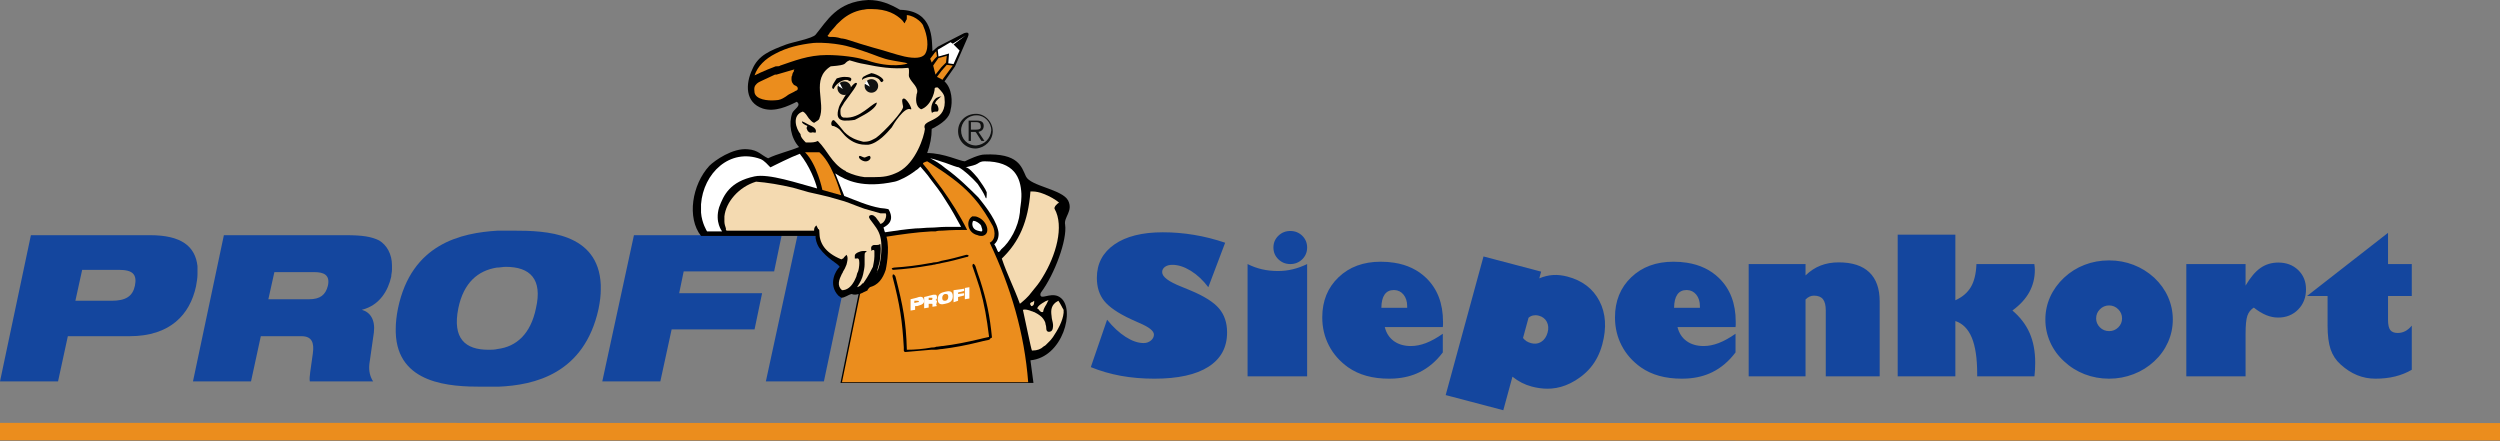 <?xml version="1.0" encoding="UTF-8" standalone="no"?>
<!DOCTYPE svg PUBLIC "-//W3C//DTD SVG 1.1//EN" "http://www.w3.org/Graphics/SVG/1.1/DTD/svg11.dtd">
<svg width="100%" height="100%" viewBox="0 0 1382 244" version="1.1" xmlns="http://www.w3.org/2000/svg" xmlns:xlink="http://www.w3.org/1999/xlink" xml:space="preserve" xmlns:serif="http://www.serif.com/" style="fill-rule:evenodd;clip-rule:evenodd;stroke-linejoin:round;stroke-miterlimit:2;">
    <rect x="0" y="0" width="1382" height="244" fill="#808080" stroke="none"/>
    <g transform="matrix(4.167,0,0,4.167,0,0)">
        <g transform="matrix(1,0,0,1,184.966,30.661)">
            <path d="M0,19.556L0,14.624C0.597,15.037 1.333,15.245 2.212,15.245C2.845,15.245 3.508,15.113 4.193,14.854C4.878,14.593 5.629,14.181 6.439,13.614L6.439,16.092C5.55,17.267 4.523,18.14 3.352,18.714C2.359,19.204 1.24,19.483 0,19.556M0,12.729L0,10.169L1.713,10.169L1.713,9.969C1.713,9.33 1.548,8.811 1.218,8.411C0.903,8.031 0.495,7.832 0,7.816L0,4.194C1.709,4.463 3.12,5.138 4.237,6.218C5.724,7.657 6.466,9.595 6.466,12.03L6.466,12.456C6.466,12.545 6.457,12.639 6.439,12.729L0,12.729ZM-40.258,18.042L-38.098,11.753C-37.3,12.737 -36.481,13.495 -35.631,14.035C-34.785,14.577 -33.992,14.849 -33.254,14.849C-32.877,14.849 -32.552,14.738 -32.283,14.512C-32.019,14.287 -31.884,14.027 -31.884,13.725C-31.884,13.244 -32.522,12.733 -33.801,12.192C-34.286,11.975 -34.668,11.804 -34.946,11.677C-36.65,10.881 -37.825,10.076 -38.476,9.267C-39.13,8.454 -39.455,7.436 -39.455,6.205C-39.455,4.324 -38.679,2.846 -37.131,1.769C-35.583,0.692 -33.441,0.155 -30.705,0.155C-29.308,0.155 -27.921,0.27 -26.551,0.5C-25.181,0.726 -23.806,1.075 -22.435,1.539L-24.669,7.44C-25.367,6.516 -26.139,5.792 -26.993,5.264C-27.852,4.737 -28.662,4.472 -29.434,4.472C-29.846,4.472 -30.176,4.562 -30.423,4.741C-30.67,4.92 -30.792,5.154 -30.792,5.443C-30.792,6.061 -29.937,6.704 -28.224,7.377C-27.734,7.568 -27.348,7.725 -27.071,7.853C-25.233,8.615 -23.958,9.42 -23.247,10.259C-22.535,11.098 -22.179,12.158 -22.179,13.439C-22.179,15.428 -23.004,16.944 -24.651,17.995C-26.299,19.047 -28.688,19.575 -31.824,19.575C-33.406,19.575 -34.889,19.447 -36.277,19.196C-37.66,18.941 -38.987,18.558 -40.258,18.042M0,4.194L0,7.816L-0.065,7.815C-0.598,7.815 -1.002,8.015 -1.283,8.411C-1.561,8.811 -1.704,9.399 -1.713,10.169L0,10.169L0,12.729L-1.258,12.729C-1.063,13.525 -0.663,14.146 -0.056,14.585L0,14.624L0,19.556C-0.216,19.568 -0.435,19.575 -0.659,19.575C-1.778,19.575 -2.788,19.452 -3.686,19.2C-4.584,18.954 -5.394,18.574 -6.123,18.068C-7.233,17.276 -8.083,16.313 -8.668,15.177C-9.258,14.044 -9.553,12.796 -9.553,11.443C-9.553,9.271 -8.833,7.5 -7.397,6.125C-5.962,4.749 -4.098,4.059 -1.804,4.059C-1.169,4.059 -0.568,4.104 0,4.194M-11.56,19.264L-19.461,19.264L-19.461,4.37C-18.828,4.686 -18.178,4.92 -17.518,5.069C-16.859,5.218 -16.161,5.294 -15.432,5.294C-14.773,5.294 -14.123,5.218 -13.477,5.064C-12.835,4.911 -12.193,4.677 -11.56,4.37L-11.56,19.264ZM-16.031,2.173C-16.031,2.791 -15.814,3.31 -15.376,3.736C-14.943,4.157 -14.414,4.37 -13.793,4.37C-13.169,4.37 -12.64,4.157 -12.206,3.736C-11.777,3.31 -11.56,2.791 -11.56,2.173C-11.56,1.56 -11.777,1.04 -12.206,0.615C-12.64,0.193 -13.169,-0.019 -13.793,-0.019C-14.414,-0.019 -14.943,0.193 -15.376,0.615C-15.814,1.04 -16.031,1.56 -16.031,2.173" style="fill:rgb(20,70,158);fill-rule:nonzero;"/>
        </g>
    </g>
    <g transform="matrix(4.167,0,0,4.167,0,0)">
        <g transform="matrix(1,0,0,1,279.794,30.889)">
            <path d="M0,19.347L0,13.037L0.007,13.037C0.48,13.037 0.883,12.871 1.217,12.543C1.551,12.215 1.72,11.819 1.72,11.35C1.72,10.878 1.551,10.474 1.213,10.137C0.875,9.801 0.471,9.631 0.007,9.631L0,9.631L0,3.657L0.007,3.657C1.144,3.657 2.218,3.852 3.234,4.244C4.248,4.632 5.167,5.203 5.991,5.952C6.785,6.701 7.397,7.548 7.821,8.502C8.242,9.456 8.454,10.452 8.454,11.499C8.454,12.552 8.242,13.552 7.813,14.514C7.383,15.472 6.776,16.316 5.991,17.039C5.193,17.78 4.279,18.35 3.247,18.747C2.214,19.147 1.134,19.347 0.007,19.347L0,19.347ZM10.245,19.036L10.245,4.142L18.107,4.142L18.107,6.999C18.736,5.926 19.39,5.147 20.075,4.666C20.76,4.185 21.554,3.942 22.452,3.942C23.518,3.942 24.399,4.274 25.088,4.938C25.778,5.607 26.124,6.454 26.124,7.485C26.124,8.575 25.774,9.473 25.075,10.18C24.377,10.887 23.493,11.24 22.426,11.24C21.901,11.24 21.376,11.134 20.843,10.917C20.314,10.699 19.767,10.367 19.199,9.916C18.792,10.176 18.51,10.529 18.35,10.985C18.189,11.436 18.107,12.254 18.107,13.437L18.107,19.036L10.245,19.036ZM37.004,11.525C37.004,12.181 37.104,12.641 37.303,12.896C37.503,13.156 37.837,13.284 38.301,13.284C38.647,13.284 38.973,13.203 39.281,13.046C39.585,12.888 39.879,12.641 40.157,12.309L40.157,18.163C39.48,18.559 38.743,18.857 37.945,19.053C37.147,19.249 36.28,19.347 35.339,19.347C34.476,19.347 33.661,19.189 32.902,18.878C32.139,18.567 31.406,18.091 30.703,17.452C30.092,16.903 29.655,16.231 29.385,15.443C29.121,14.651 28.986,13.607 28.986,12.309L28.986,8.383L26.255,8.383L37.004,0L37.004,4.142L40.157,4.142L40.157,8.383L37.004,8.383L37.004,11.525ZM-49.556,13.386L-49.556,15.864C-50.445,17.039 -51.473,17.912 -52.643,18.486C-53.636,18.976 -54.756,19.255 -55.995,19.328L-55.995,14.397C-55.398,14.809 -54.662,15.016 -53.784,15.016C-53.15,15.016 -52.487,14.885 -51.802,14.625C-51.117,14.365 -50.366,13.953 -49.556,13.386M-55.995,3.966C-54.286,4.235 -52.875,4.91 -51.758,5.99C-50.271,7.429 -49.53,9.366 -49.53,11.802L-49.53,12.228C-49.53,12.317 -49.539,12.411 -49.556,12.501L-55.995,12.501L-55.995,9.941L-54.282,9.941L-54.282,9.741C-54.282,9.102 -54.447,8.583 -54.777,8.183C-55.093,7.803 -55.5,7.604 -55.995,7.588L-55.995,3.966ZM0,3.657L0,9.631C-0.469,9.632 -0.875,9.802 -1.211,10.137C-1.55,10.474 -1.718,10.878 -1.718,11.35C-1.718,11.811 -1.55,12.207 -1.215,12.538C-0.883,12.869 -0.478,13.035 0,13.037L0,19.347C-1.141,19.346 -2.223,19.15 -3.245,18.755C-4.268,18.359 -5.179,17.788 -5.977,17.039C-6.77,16.316 -7.381,15.472 -7.811,14.514C-8.24,13.552 -8.453,12.552 -8.453,11.499C-8.453,10.444 -8.24,9.447 -7.82,8.502C-7.394,7.557 -6.779,6.71 -5.977,5.952C-5.17,5.203 -4.264,4.632 -3.249,4.244C-2.241,3.853 -1.159,3.657 0,3.657M-47.813,19.036L-47.813,4.142L-40.268,4.142L-40.268,5.649C-39.665,5.062 -39.002,4.623 -38.278,4.342C-37.553,4.057 -36.751,3.917 -35.87,3.917C-34.084,3.917 -32.732,4.355 -31.811,5.232C-30.892,6.109 -30.433,7.395 -30.433,9.094L-30.433,19.036L-37.584,19.036L-37.584,10.303C-37.584,9.613 -37.709,9.111 -37.96,8.8C-38.208,8.49 -38.607,8.332 -39.149,8.332C-39.352,8.332 -39.543,8.37 -39.721,8.451C-39.899,8.528 -40.082,8.66 -40.268,8.843L-40.268,19.036L-47.813,19.036ZM-20.394,19.036L-28.044,19.036L-28.044,0.238L-20.394,0.238L-20.394,8.945C-19.454,8.52 -18.764,7.928 -18.322,7.165C-17.884,6.408 -17.641,5.398 -17.598,4.142L-9.914,4.142C-9.888,4.351 -9.87,4.509 -9.862,4.615C-9.853,4.726 -9.849,4.819 -9.849,4.904C-9.849,5.994 -10.097,6.982 -10.587,7.872C-11.077,8.762 -11.822,9.571 -12.824,10.303C-11.792,11.176 -11.028,12.177 -10.538,13.297C-10.048,14.42 -9.801,15.732 -9.801,17.227C-9.801,17.55 -9.81,17.861 -9.827,18.154C-9.84,18.453 -9.866,18.747 -9.901,19.036L-17.498,19.036L-17.498,18.7C-17.498,16.652 -17.737,15.055 -18.213,13.901C-18.695,12.752 -19.419,12.019 -20.394,11.7L-20.394,19.036ZM-55.995,19.328C-56.211,19.34 -56.431,19.347 -56.654,19.347C-57.773,19.347 -58.784,19.224 -59.681,18.972C-60.579,18.726 -61.389,18.346 -62.118,17.84C-63.228,17.048 -64.078,16.085 -64.663,14.949C-65.253,13.816 -65.548,12.568 -65.548,11.215C-65.548,9.043 -64.828,7.272 -63.393,5.897C-61.958,4.521 -60.093,3.831 -57.799,3.831C-57.165,3.831 -56.563,3.876 -55.995,3.966L-55.995,7.588L-56.06,7.587C-56.594,7.587 -56.997,7.787 -57.279,8.183C-57.556,8.583 -57.699,9.171 -57.708,9.941L-55.995,9.941L-55.995,12.501L-57.253,12.501C-57.057,13.297 -56.659,13.918 -56.052,14.357L-55.995,14.397L-55.995,19.328Z" style="fill:rgb(20,70,158);fill-rule:nonzero;"/>
        </g>
    </g>
    <g transform="matrix(4.167,0,0,4.167,0,0)">
        <g transform="matrix(1,0,0,1,204.204,51.518)">
            <path d="M0,-14.591C0.604,-14.846 1.215,-14.995 1.822,-15.033C2.433,-15.07 3.066,-15.001 3.724,-14.828C5.709,-14.306 7.128,-13.223 7.978,-11.584C8.828,-9.945 8.954,-8.021 8.351,-5.808C8.028,-4.628 7.519,-3.616 6.819,-2.778C6.123,-1.938 5.212,-1.234 4.092,-0.665C3.313,-0.28 2.5,-0.049 1.664,0.023C0.976,0.084 0.261,0.036 -0.483,-0.116L-0.483,-5.93C-0.21,-5.947 0.044,-6.033 0.279,-6.186C0.678,-6.448 0.955,-6.855 1.105,-7.406C1.25,-7.936 1.213,-8.409 0.999,-8.823C0.783,-9.237 0.431,-9.51 -0.063,-9.64C-0.207,-9.677 -0.347,-9.699 -0.483,-9.701L-0.483,-15.675L0.244,-15.483L0,-14.591ZM-0.483,-0.116C-0.649,-0.149 -0.817,-0.189 -0.986,-0.233C-1.452,-0.356 -1.895,-0.525 -2.321,-0.739C-2.742,-0.956 -3.158,-1.223 -3.56,-1.545L-4.774,2.904L-12.418,0.893L-7.401,-17.495L-0.483,-15.675L-0.483,-9.701C-0.593,-9.703 -0.7,-9.693 -0.804,-9.671C-1.036,-9.627 -1.244,-9.523 -1.426,-9.364L-2.159,-6.678C-2.022,-6.506 -1.864,-6.362 -1.692,-6.251C-1.516,-6.139 -1.311,-6.054 -1.084,-5.994C-0.874,-5.939 -0.674,-5.918 -0.483,-5.93L-0.483,-0.116Z" style="fill:rgb(20,70,158);fill-rule:nonzero;"/>
        </g>
    </g>
    <g transform="matrix(4.167,0,0,4.167,0,0)">
        <g transform="matrix(1,7.23646e-05,7.23646e-05,-1,0,56.086)">
            <rect x="-0" y="-2.326" width="331.654" height="2.314" style="fill:rgb(235,141,29);"/>
        </g>
    </g>
    <g transform="matrix(4.167,0,0,4.167,0,0)">
        <g transform="matrix(1,0,0,1,-3.55271e-15,-0.1)">
            <path d="M19.9,31.3L4.1,31.3L0,50.7L7.7,50.7L9,44.7L17.2,44.7C22.6,44.7 25.2,41.8 26,38.1C26.1,37.5 26.2,37 26.2,36.5L26.2,35.4C25.9,32.8 24.1,31.3 19.9,31.3ZM17.9,38C17.6,39.4 16.7,40 14.8,40L10,40L10.9,35.9L15.8,35.9C17.6,35.9 18.2,36.5 17.9,38Z" style="fill:rgb(20,70,158);fill-rule:nonzero;"/>
            <path d="M50.3,32C49.3,31.5 48.1,31.3 45.9,31.3L29.7,31.3L25.6,50.7L33.3,50.7L34.6,44.7L40,44.7C41.4,44.7 41.7,45.6 41.5,47C41.2,49.3 41,50.1 41.1,50.7L49.5,50.7C49.1,50.1 48.9,49.3 49,48.4L49.6,44.2C49.8,42.5 49.1,41.5 48,41.2C50.4,40.6 51.5,38.6 51.9,36.8C51.9,36.5 52,36.2 52,35.9L52,35.3C52,33.8 51.3,32.6 50.3,32ZM43.5,38C43.2,39.2 42.5,39.8 41,39.8L35.6,39.8L36.4,36.2L41.7,36.2C43,36.2 43.8,36.6 43.5,38Z" style="fill:rgb(20,70,158);fill-rule:nonzero;"/>
            <path d="M68.2,30.7L66,30.7C61.2,31 54.6,32.4 52.8,41C52.6,42 52.5,42.9 52.5,43.7L52.5,44.2C52.7,51.1 59.8,51.4 63.9,51.4L66.1,51.4C70.9,51.2 77.5,49.7 79.4,41.1C79.6,40.1 79.7,39.3 79.7,38.5L79.7,37.9C79.4,30.9 72.3,30.7 68.2,30.7ZM71.1,41C70.4,44.4 68.5,46.1 66,46.4C65.6,46.5 65.2,46.5 64.8,46.5C61.7,46.5 60,45 60.8,41C61.5,37.6 63.4,36 65.9,35.6C66.3,35.6 66.7,35.5 67.1,35.5C70.3,35.5 72,37.1 71.1,41Z" style="fill:rgb(20,70,158);fill-rule:nonzero;"/>
            <path d="M79.9,50.7L87.6,50.7L89.1,43.8L100.1,43.8L101.1,39L90.1,39L90.7,36.1L102.7,36.1L103.7,31.3L84.1,31.3L79.9,50.7Z" style="fill:rgb(20,70,158);fill-rule:nonzero;"/>
            <path d="M101.6,50.7L109.3,50.7L113.4,31.3L105.8,31.3L101.6,50.7Z" style="fill:rgb(20,70,158);fill-rule:nonzero;"/>
            <path d="M108.7,33C108.5,32.7 108.3,32.3 108.2,31.7L108.2,31.4L93,31.4C91.1,29 91.8,24.6 94.1,22.1C94.8,21.4 97.2,19.7 99.2,19.9C100.6,20 101,20.7 101.9,21.1C103.1,20.5 104.9,20.1 106,19.6C104.9,18.4 104.6,16.5 105.1,15.1C105.3,14.6 106.4,14.1 105.7,13.6C104.5,14.2 102.8,15 101.2,14.5C98.8,13.7 98.9,11.2 99.8,9.3C100.6,7.4 102.2,6.8 104.3,6C105.1,5.7 107.8,5.2 108.2,4.7C109.7,2.9 111,0.3 115.2,0.1C116.8,0.1 118,0.6 119.4,1.4C123.9,1.5 123.6,5.4 123.7,6.9L124.4,6.3L127.9,4.5C128.2,4.4 128.7,4.3 128.4,5L126.7,8.9L125.3,10.9C126.3,11.8 126.4,13.6 126.1,14.7C126,15.7 125,16.5 123.6,17.2C123.6,18.3 123.4,19.3 123,20.4C125.2,20.4 127.4,21.5 128,21.5C128.6,21.2 129.9,20.6 130.6,20.6C135.1,20.4 135.5,22.2 136.1,23.5C136.7,24.8 140.9,25.2 141.7,26.7C142.4,28.1 141.1,28.9 141.3,29.9C141.6,31.9 139.9,36.5 138.1,38.9C138.1,38.9 137.9,39.2 138.1,39.4C138.4,39.7 139.7,38.8 140.7,39.6C142.7,41.1 141,47.5 136.7,47.9L137.1,50.9L111.5,50.9L113.9,39.1C113.3,39.3 113,39.1 113,39.1C112.5,39.2 112.1,39.6 111.6,39.6C111.5,39.5 111.3,39.4 111.2,39.3C109.8,37.8 110.9,35.9 111.4,35.5C111.1,35 109.8,34.5 108.7,33" style="fill-rule:nonzero;"/>
            <g>
                <path d="M117.5,28.4L116.8,28.4C116.1,28.2 115.4,28 114.7,27.8C113.8,27.5 112.9,27.1 112,26.8C111.3,26.6 110.6,26.4 109.9,26.2C109.1,26 108.2,25.8 107.3,25.6C106.6,25.4 105.9,25.2 105.2,25C103.5,24.6 101.7,24.3 100.3,24.2C98,24.9 96.3,26.9 96.1,28.8L96.1,29.5C96.1,29.8 96.2,30.1 96.3,30.4L96.3,30.6L96.4,30.7L108,30.7C108,30.5 108,30.3 108.2,30.1L108.3,30L108.4,30.2C108.4,30.3 108.5,30.3 108.5,30.4C108.5,30.5 108.6,30.5 108.6,30.5C108.7,30.6 108.7,30.7 108.7,30.9C108.7,32.3 109.4,33.6 111.6,34.5C111.7,34.5 111.8,34.4 111.8,34.4C111.9,34.4 111.9,34.3 112,34.2L112.3,33.9L112.4,34.1C112.5,34.4 112.4,34.8 112.3,35.2C112.2,35.5 112,35.9 111.8,36.2C111.8,36.3 111.8,36.3 111.7,36.4C111.3,37.2 111,38 111.7,38.6C112.4,38.6 112.9,38.1 113.2,37.6C113.4,37.3 113.5,37 113.6,36.8C113.7,36.5 113.7,36.3 113.8,36.2C113.9,36 114,35.4 114,35C114,34.5 113.9,34.3 113.6,34.4L113.4,34.4L113.4,34C113.4,33.7 114.1,33.4 114.5,33.4L115,33.4L114.8,33.6C114.7,33.7 114.7,33.8 114.7,34.1L114.7,35.2C114.7,35.6 114.6,36 114.5,36.5C114.4,37 114.1,37.6 113.7,38.2C114,38.1 114.2,38 114.4,37.7L114.5,37.7C114.8,37.3 115.2,36.7 115.8,35.5C115.8,35.4 116,34.7 116,34.1L116,33.4C116,33.3 115.9,33.2 115.7,33.3L115.6,33.4L115.6,33.3C115.5,32.9 115.6,32.7 115.9,32.6L116.3,32.6C116.4,32.6 116.6,32.6 116.7,32.5L116.8,32.5L116.8,32.6C116.9,33.2 116.8,34 116.7,34.8C116.6,35.2 116.5,35.5 116.4,35.9C116.4,36 116.4,36.2 116.3,36.3C116.9,35.1 117,33.1 116.9,32.2C116.8,31.2 116.5,30.6 115.8,29.7C115.7,29.6 115.6,29.4 115.5,29.3C115.4,29.2 115.4,29.1 115.3,29L115.3,28.8C115.3,28.8 115.3,28.7 115.4,28.7C115.5,28.6 115.7,28.6 115.9,28.7C116,28.8 116.2,28.9 116.3,29.1C116.4,29.2 116.5,29.4 116.6,29.5C116.7,29.6 116.7,29.7 116.8,29.8C117.4,29.7 117.7,28.7 117.5,28.4Z" style="fill:rgb(244,218,177);fill-rule:nonzero;"/>
                <path d="M124.4,11.7L124.2,11.7C124.1,11.7 124,11.8 124,11.8C124,12.5 123.4,14.2 122.2,14.6C121.4,14.2 121.5,13.2 121.6,12.6C122,11.7 120.9,11.1 120.6,10.3C120.5,10 120.7,9.4 120.5,9.1C118.4,9.3 116.6,9 114.7,8.6C114,8.5 113.4,8.3 112.7,8.1C112.2,8.3 112.2,8.5 112,8.6C111.8,8.7 111.5,8.8 110.2,8.9C107.5,10.6 109.6,13.7 108.7,15.8C108.7,16 108.3,16.2 108,16.4C107.7,16.3 107.5,16 107.3,15.8C107,15.4 106.9,15.1 106.5,14.9C105,15.4 105.6,17.2 106.2,17.9C106.2,18.3 106.6,18.7 106.9,19L107.3,19C107.7,19 108.1,19 108.5,18.8C109.8,20.1 110.3,21.7 112,22.7C112.1,22.7 112.2,22.8 112.3,22.9C113.2,23.3 113.9,23.5 114.7,23.6L115.9,23.6C117.2,23.6 118,23.5 119.2,22.9C121.5,21.7 122.6,18.2 122.7,17.2C122.4,16.4 123.3,16.3 124.1,15.8C124.8,15.4 125.5,14.7 125.3,13.1C125.3,12.6 124.8,12.1 124.4,11.7ZM108.2,17.7C107.9,17.7 107.9,17.6 107.6,17.7C107.5,17.7 107.4,17.7 107.3,17.6C107.1,17.5 107.1,17.3 107,17.1C107,17 107.1,16.9 107.1,16.8C106.8,16.7 106.3,16.4 106.4,16.2C106.7,16.3 107,16.5 107.2,16.6C107.9,16.9 108.4,17.2 108.2,17.7ZM114.7,10.2C115,10 115.4,9.9 115.6,9.8C116.4,9.9 117.8,10.8 116.9,11L116.6,10.6C115.9,10.1 115.1,10.3 114.7,10.5C114.6,10.5 114.5,10.6 114.4,10.7C114.3,10.6 114.4,10.3 114.7,10.2ZM113.6,11.1C114,11.1 112.8,12.6 112,13.7C111.8,14.1 111.5,14.4 111.5,14.7C111.5,14.9 111.4,15.6 111.9,15.7L112,15.7C113.1,15.8 114,15.3 114.7,14.8C115.3,14.4 115.8,13.9 116.3,13.7C116.4,14.1 115.6,14.8 114.7,15.3C114,15.7 113.4,16 113.4,16C112.8,16.1 112.4,16.1 112,16.1C110.7,16 111.2,14.7 111.3,14.3C111.4,14 111.7,13.5 112,13C112.6,12 113.3,11 113.6,11.1ZM111,10.5C111.3,10.4 111.7,10.3 112,10.3C112.7,10.3 113.2,10.4 112.8,10.9L112.4,10.7L112.1,10.7C111.2,10.9 110.7,11.6 110.6,11.9C110,11.8 110.9,10.7 111,10.5ZM114.7,21.5C114.2,21.4 113.8,21 114,20.8C114.1,20.7 114.5,21 114.7,21C114.8,21 115.3,20.7 115.4,20.8C115.7,21.1 115.2,21.6 114.7,21.5ZM120.8,14.6C120,14.2 118.5,16.6 118.3,17C117.7,17.7 116.5,19.1 115.2,19.3L114.8,19.3C113.6,19.3 112.7,18.7 112.1,18.1C111.8,17.8 111.6,17.5 111.4,17.3C111.3,17.2 110.8,16.8 110.4,16.8C110.1,16.6 110.4,15.8 110.7,16.1C111.2,16.6 111.6,17.1 112,17.6C112.4,18 112.9,18.4 113.8,18.7L114.5,18.9L114.7,18.9C115.4,18.9 115.8,18.6 116.2,18.4C117.2,17.7 120,14.7 119.8,14.2C119.7,13.7 119.6,13.3 119.8,13.2C120.2,12.9 121.2,14.8 120.8,14.6ZM124.2,13.5C124.1,13.7 124,13.8 124.1,13.9L124.2,13.9C124.5,14.1 124.7,15 124.2,14.9C123.6,14.9 123.7,15.2 123.6,15C123.4,14.3 123.7,13.5 124.2,13.1C124.4,13 124.6,12.9 124.9,12.9C124.8,12.9 124.4,13.3 124.2,13.5Z" style="fill:rgb(244,218,177);fill-rule:nonzero;"/>
                <path d="M136.8,40.2C136.6,40.4 136.6,40.4 136.8,40.7L136.9,40.7C137.2,40.6 137.2,40.3 137.2,40L136.9,40.2L136.8,40.2Z" style="fill:rgb(244,218,177);fill-rule:nonzero;"/>
                <path d="M140.4,40C139.4,40.5 139.4,41.3 139.5,42C139.5,42.4 139.7,42.9 139.7,43.2C139.7,43.5 139.7,44 139.3,44.1C138.9,44.2 138.8,43.9 138.8,43.7C138.8,43.6 138.8,43.4 138.7,43.1C138.7,42.9 138.6,42.7 138.4,42.4C138.2,42.1 137.8,41.8 137.2,41.5C137.1,41.5 137,41.4 136.9,41.4C136.4,41.2 136,41.1 135.7,41.2C136,42.5 136.8,46.5 136.9,46.6L137,46.6C137.6,46.6 138.1,46.4 138.4,46.1C138.5,46 138.6,46 138.7,45.9C138.9,45.7 139.1,45.5 139.3,45.3C139.5,45.1 139.6,44.9 139.7,44.8C140.3,43.9 141,42.7 141.1,41.6L141.1,41.2C140.9,40.9 140.7,40.4 140.4,40Z" style="fill:rgb(244,218,177);fill-rule:nonzero;"/>
                <path d="M136.9,38.8C137.4,38.2 137.9,37.6 138.3,36.9C140.1,34 141.2,30.1 139.9,27.8C139.8,27.6 140.2,27.1 140.5,27C140.1,26.6 139.2,26.1 138.4,25.8C137.9,25.6 137.4,25.5 137,25.5L136.7,25.5C136.4,29.5 135.2,32.2 132.9,34.4C133.6,36.5 134.5,38.2 135.3,40.4C135.8,40 136.4,39.5 136.9,38.8Z" style="fill:rgb(244,218,177);fill-rule:nonzero;"/>
                <path d="M137.6,41L137.7,41.1C137.8,41.1 137.8,41.2 137.9,41.3C138,41.4 138.1,41.5 138.2,41.5L138.3,41.5C138.3,41.5 138.4,41.5 138.4,41.4C138.4,41.2 138.6,40.8 138.8,40.5C138.9,40.3 139,40.1 139.1,39.9C138.8,40 138.6,40.1 138.3,40.3C138,40.5 137.7,40.7 137.6,41Z" style="fill:rgb(244,218,177);fill-rule:nonzero;"/>
            </g>
            <g>
                <path d="M124,7.9L124.3,7.6L124.2,6.9L124,7.1L123.4,7.9L123.6,8.4L124,7.9Z" style="fill:rgb(235,141,29);fill-rule:nonzero;"/>
                <path d="M123.8,8.8L124.1,10L124.9,9L125.5,8.4L125.6,7.5L124.9,7.7L124.5,7.8L124,8.5L123.8,8.8Z" style="fill:rgb(235,141,29);fill-rule:nonzero;"/>
                <path d="M111.6,5.2C112.1,5.2 113.1,5.6 114.1,5.9C114.4,6 114.8,6.1 115.1,6.2C115.7,6.4 116.2,6.5 116.5,6.6C117.3,6.8 118.7,7.3 120,7.6C121.4,7.9 122.3,7.8 122.7,7.3C123.3,6.4 123,4.7 122.5,3.6C122.5,3.3 121.5,2.2 120.3,2.1L120.3,2.5C120.3,2.6 120.3,2.7 120.2,2.8L120,3.2L119.7,2.8C118.9,2 117.7,1.3 115.6,1.3L115.2,1.3C114.9,1.3 114.6,1.4 114.4,1.4C113.3,1.6 112.4,2.1 111.7,2.7C111.4,3 111,3.3 110.8,3.6C110.5,3.9 110.3,4.2 110.1,4.4C110.1,4.4 110,4.5 110,4.6L109.8,4.8C109.8,5 110,5 110.3,5C110.6,5 111,5 111.6,5.2Z" style="fill:rgb(235,141,29);fill-rule:nonzero;"/>
                <path d="M124.3,10.3L124.9,10.6L125,10.7L126.4,8.8L125.6,8.7L124.9,9.5L124.3,10.3Z" style="fill:rgb(235,141,29);fill-rule:nonzero;"/>
                <path d="M103.5,8.8C105.3,8.2 107.2,7.4 109.7,7.4C111.6,7.4 113.7,7.7 114.6,8C114.7,8 114.9,8.1 115,8.1C118.2,9.2 120.4,8.6 120.4,8.5C120.2,8.4 118.7,8.2 118.3,8.1C117.1,7.9 116.1,7.4 114.9,7C113.7,6.6 112.6,6.2 111.3,6C110.7,5.9 109.2,5.7 107.9,5.8C106.1,6 104.4,6.4 102.9,7.2C101.5,7.9 100.5,8.9 100.1,10.1C100.1,10.1 101.3,9.5 102.9,8.9C103.2,8.9 103.4,8.9 103.5,8.8Z" style="fill:rgb(235,141,29);fill-rule:nonzero;"/>
                <path d="M131.3,32.3C132.3,31.8 131.9,30.3 131.6,29.9C131,28.8 130.4,27.9 129.8,27.1C128.4,25.3 126.9,24.1 125,22.8L123.5,21.8L123,21.5C122.7,21.6 122.3,21.7 122.5,21.9C122.8,22.3 123.2,22.7 123.5,23.2C123.7,23.5 123.9,23.7 124.1,24C124.4,24.4 124.7,24.8 125,25.2C126.2,26.9 127.3,28.6 128.3,30.6C127.5,30.6 126.3,30.6 125,30.7C124.7,30.7 124.4,30.7 124.1,30.8L123.5,30.8C121.6,30.9 119.5,31.2 117.6,31.5C118.1,33.2 117.5,35.9 117.5,35.9C117.1,37.1 116.5,37.9 115.4,38.2C115.2,38.4 115.1,38.5 115.1,38.6C115,38.7 114.9,38.7 114.5,38.9C114.4,39 114.2,39 114.1,39.1L111.7,50.8L136.4,50.8C135.9,44.3 134.1,38.2 131.3,32.3ZM129,28.8C129.3,28.8 129.5,28.8 129.7,28.9C131,29.4 131.5,31.2 130.3,31.4C130.1,31.4 129.9,31.4 129.7,31.3C128.3,31 128.1,29.3 129,28.8ZM118.6,35.6C120.2,35.5 121.8,35.3 123.4,35C123.6,35 123.8,34.9 124,34.9C124.3,34.9 124.6,34.8 124.9,34.7C126,34.5 127.1,34.2 128.2,33.9C128.3,33.9 128.4,33.9 128.5,34C128.5,34.1 128.4,34.2 128.2,34.2C127.1,34.5 126,34.8 124.9,35C124.6,35.1 124.3,35.1 124,35.2C123.8,35.2 123.6,35.3 123.4,35.3C121.7,35.6 120.1,35.8 118.5,35.9C118.4,35.9 118.3,35.8 118.3,35.7C118.3,35.7 118.5,35.6 118.6,35.6ZM131.1,45.2C130.6,45.3 130.2,45.4 129.8,45.5C128.2,45.9 126.6,46.2 125,46.4C124.7,46.4 124.4,46.5 124.1,46.5L123.5,46.5C122.3,46.6 121.2,46.7 120.1,46.8C120,46.8 119.9,46.7 119.9,46.6L119.9,46.2C119.7,42.7 119.4,40.6 118.4,36.8C118.4,36.7 118.4,36.5 118.5,36.5C118.6,36.5 118.7,36.6 118.8,36.8C119.8,40.7 120.2,42.8 120.3,46.4L120.3,46.5C121.4,46.5 122.5,46.4 123.6,46.2C123.8,46.2 124,46.2 124.2,46.1C124.5,46.1 124.8,46 125.1,46C126.7,45.8 128.2,45.5 129.9,45.1C130.3,45 130.7,44.9 131.2,44.8L131.2,44.7C130.9,42.3 130.6,40.5 130,38.4C129.7,37.5 129.4,36.5 129,35.4C129,35.3 129,35.2 129.1,35.1C129.2,35.1 129.3,35.2 129.4,35.4C129.6,36.1 129.8,36.6 130,37.2C130.9,40 131.3,41.9 131.6,44.9C131.3,44.9 131.4,45.2 131.1,45.2Z" style="fill:rgb(235,141,29);fill-rule:nonzero;"/>
                <path d="M106.8,20.3C108.4,21.9 109.1,25.3 109.1,25.3L111.6,26C111.2,24.7 110.3,21.7 108.7,20.3L106.8,20.3Z" style="fill:rgb(235,141,29);fill-rule:nonzero;"/>
                <path d="M105.6,11.5L105.4,11.4C105.3,11.4 105.3,11.3 105.2,11.2C105.1,11.1 105,10.9 105,10.6C105,10.4 105,10.2 105.1,10.1C105.1,9.9 105.2,9.7 105.3,9.6C105.3,9.5 105.3,9.4 105.4,9.3L103,10L102.8,10C102.2,10.3 101.7,10.5 101.3,10.7C100.9,10.9 100.6,11 100.4,11.2C100.1,11.5 100,11.7 100.1,12.4C100.3,13.3 101.8,13.5 102.9,13.4C103.4,13.4 103.8,13.2 104.1,13C104.3,12.9 104.5,12.7 104.7,12.6C104.9,12.5 105.1,12.4 105.3,12.3C105.5,12.2 105.6,12.1 105.7,12.1L105.8,12C105.9,11.8 105.8,11.6 105.6,11.5Z" style="fill:rgb(235,141,29);fill-rule:nonzero;"/>
            </g>
            <path d="M126.1,5.7L124.4,6.7L124.5,7.6L125.9,7.2L125.8,8.5L126.5,8.6L127.3,6.8L126.5,6L128.1,4.8L126.4,5.9L126.1,5.7Z" style="fill:white;fill-rule:nonzero;"/>
            <g>
                <path d="M124.3,40.1C124.3,40 124.2,39.9 124.1,39.9C124.3,39.8 124.3,39.7 124.3,39.5C124.3,39.3 124.2,39.2 124.1,39.2L123.8,39.2L122.6,39.5L122.6,41L123.2,40.9L123.2,40.4L123.6,40.4C123.7,40.4 123.7,40.4 123.7,40.5L123.7,40.8L124.3,40.7C124.3,40.7 124.2,40.6 124.2,40.5L124.3,40.1ZM123.6,39.9L123.2,39.9L123.2,39.6L123.6,39.6C123.7,39.6 123.7,39.6 123.7,39.7C123.7,39.8 123.7,39.8 123.6,39.9Z" style="fill:white;fill-rule:nonzero;"/>
                <path d="M102.2,22.3C101.9,22 101.4,21.4 100.9,21.2C96.8,19.7 93.3,23.1 93,27.2L93,28.3C93.1,29.7 93.8,30.8 93.8,30.8L95.8,30.8C95.8,30.8 94.8,29.6 95.4,27.6C96,26 96.8,24.2 100.1,23.5C102,23.1 105.8,24.4 108.4,25.1C108.2,24.2 107.4,22.1 106.1,20.5C105,20.9 102.6,22.1 102.2,22.3Z" style="fill:white;fill-rule:nonzero;"/>
                <path d="M123.4,30.3C124.1,30.3 124.7,30.2 125.4,30.2L127.5,30.2C126.9,29.1 126.2,27.8 125.4,26.6C124.8,25.6 124.1,24.7 123.4,23.8C123,23.2 122.5,22.7 122.1,22.2C121.9,22.4 121.7,22.6 121.5,22.7C120.5,23.5 119.2,24.1 118.7,24.2C114.5,25.1 112.3,24.1 110.8,23.1L112,26.1C113.6,26.7 115.1,27.4 116.8,27.7C116.9,27.7 117.9,27.8 117.9,27.9C118.9,29.7 117.2,30.2 117.2,30.3C117.3,30.5 117.3,30.7 117.4,30.9L117.5,30.9C118.8,30.7 120.2,30.5 121.5,30.4C122.2,30.4 122.8,30.3 123.4,30.3Z" style="fill:white;fill-rule:nonzero;"/>
                <path d="M121.9,39.5L121.6,39.6L120.8,39.8L120.8,41.3L121.4,41.2L121.4,40.7L121.7,40.7L122,40.6C122.4,40.5 122.6,40.3 122.6,40C122.5,39.6 122.4,39.4 121.9,39.5ZM121.7,40.2L121.3,40.3L121.3,40L121.7,40C121.8,40 121.9,40 121.9,40.1C121.9,40.2 121.8,40.2 121.7,40.2Z" style="fill:white;fill-rule:nonzero;"/>
                <path d="M129.7,29.6C129.5,29.5 129.4,29.4 129.1,29.4C128.9,29.7 128.9,30.5 129.7,30.7C129.8,30.7 130,30.8 130.2,30.8C130.3,30.8 130.4,30.7 130.2,30.2C130.2,30 130,29.8 129.7,29.6Z" style="fill:white;fill-rule:nonzero;"/>
                <path d="M130.6,21.5C130.2,21.5 130,21.6 129.7,21.8C129.4,22 128.9,22.1 128.1,22.3C128.5,22.3 129.1,23 129.7,23.7C130.2,24.4 130.7,25.1 130.9,25.6C130.9,26 130.9,26.8 130.7,26.2C130.5,25.7 130.1,25.1 129.7,24.5C128.9,23.6 127.9,22.7 127.2,22.3C127,22.3 126.2,22 125.4,21.7C124.7,21.5 124,21.2 123.4,21.1C123.3,21.1 123.2,21 123.1,21C123.2,21 123.3,21.1 123.4,21.1C124,21.4 124.7,21.8 125.4,22.4C127.1,23.6 128.8,25.3 129.7,26.2L129.8,26.3C130.1,26.7 132,28.9 132.4,30.6C132.6,31.3 132.4,32.1 131.9,32.5C132.4,33.2 132.3,34 132.8,33.2C134,32.2 135.1,30.2 135.3,28.3C135.3,27.7 135.5,27 135.5,26.2L135.5,25.8C135.4,23.7 134.6,21.5 130.6,21.5Z" style="fill:white;fill-rule:nonzero;"/>
                <path d="M128,39.8L128.6,39.7L128.6,38.2L128,38.3L128,39.8Z" style="fill:white;fill-rule:nonzero;"/>
                <path d="M125.4,38.8C125,38.9 124.4,39 124.4,39.8C124.4,40.6 125,40.5 125.4,40.4C125.8,40.3 126.4,40.2 126.4,39.4C126.4,38.6 125.8,38.7 125.4,38.8ZM125.4,40C125.2,40 125,40 125,39.6C125,39.3 125.2,39.1 125.4,39.1C125.6,39.1 125.8,39.1 125.8,39.5C125.8,39.8 125.6,40 125.4,40Z" style="fill:white;fill-rule:nonzero;"/>
                <path d="M126.5,40.2L127.1,40L127.1,39.5L127.9,39.3L127.9,39L127.1,39.1L127.1,38.9L127.9,38.7L127.9,38.4L126.5,38.6L126.5,40.2Z" style="fill:white;fill-rule:nonzero;"/>
            </g>
            <g>
                <path d="M129.5,15.2C128.1,15.2 127.1,16.2 127.1,17.5C127.1,18.8 128.1,19.8 129.4,19.8L129.5,19.8C130.7,19.7 131.7,18.7 131.7,17.5C131.7,16.3 130.7,15.2 129.5,15.2ZM129.5,19.4C128.3,19.4 127.5,18.5 127.5,17.4C127.5,16.3 128.4,15.4 129.5,15.4L129.6,15.4C130.6,15.4 131.5,16.3 131.5,17.4C131.4,18.5 130.6,19.3 129.5,19.4Z" style="fill:rgb(16,17,17);fill-rule:nonzero;"/>
                <path d="M130.5,16.8C130.5,16.3 130.2,16.1 129.6,16.1L128.5,16.1L128.5,18.8L128.8,18.8L128.8,17.6L129.4,17.6L129.5,17.7L130.2,18.8L130.6,18.8L129.8,17.6C130.2,17.5 130.5,17.3 130.5,16.8ZM129.5,17.3L128.8,17.3L128.8,16.3L129.5,16.3C129.8,16.3 130.1,16.4 130.1,16.8C130.2,17.2 129.9,17.3 129.5,17.3Z" style="fill:rgb(16,17,17);fill-rule:nonzero;"/>
            </g>
            <path d="M111.1,11.8C111.1,11.3 111.5,10.9 112,10.9C112.5,10.9 112.9,11.3 112.9,11.8C112.9,12.3 112.5,12.7 112,12.7C111.5,12.7 111.1,12.3 111.1,11.8" style="fill:rgb(16,17,17);fill-rule:nonzero;"/>
            <path d="M111.8,11.9L111.2,11.5C111.2,11.4 111.3,11.2 111.4,11.1L111.8,11.9Z" style="fill:white;fill-rule:nonzero;"/>
            <path d="M114.7,11.5C114.7,11 115.1,10.6 115.6,10.6C116.1,10.6 116.5,11 116.5,11.5C116.5,12 116.1,12.4 115.6,12.4C115.1,12.4 114.7,12 114.7,11.5" style="fill:rgb(16,17,17);fill-rule:nonzero;"/>
            <path d="M115.4,11.6L114.7,11.2C114.8,11.1 114.8,10.9 115,10.8L115.4,11.6Z" style="fill:white;fill-rule:nonzero;"/>
        </g>
    </g>
</svg>
